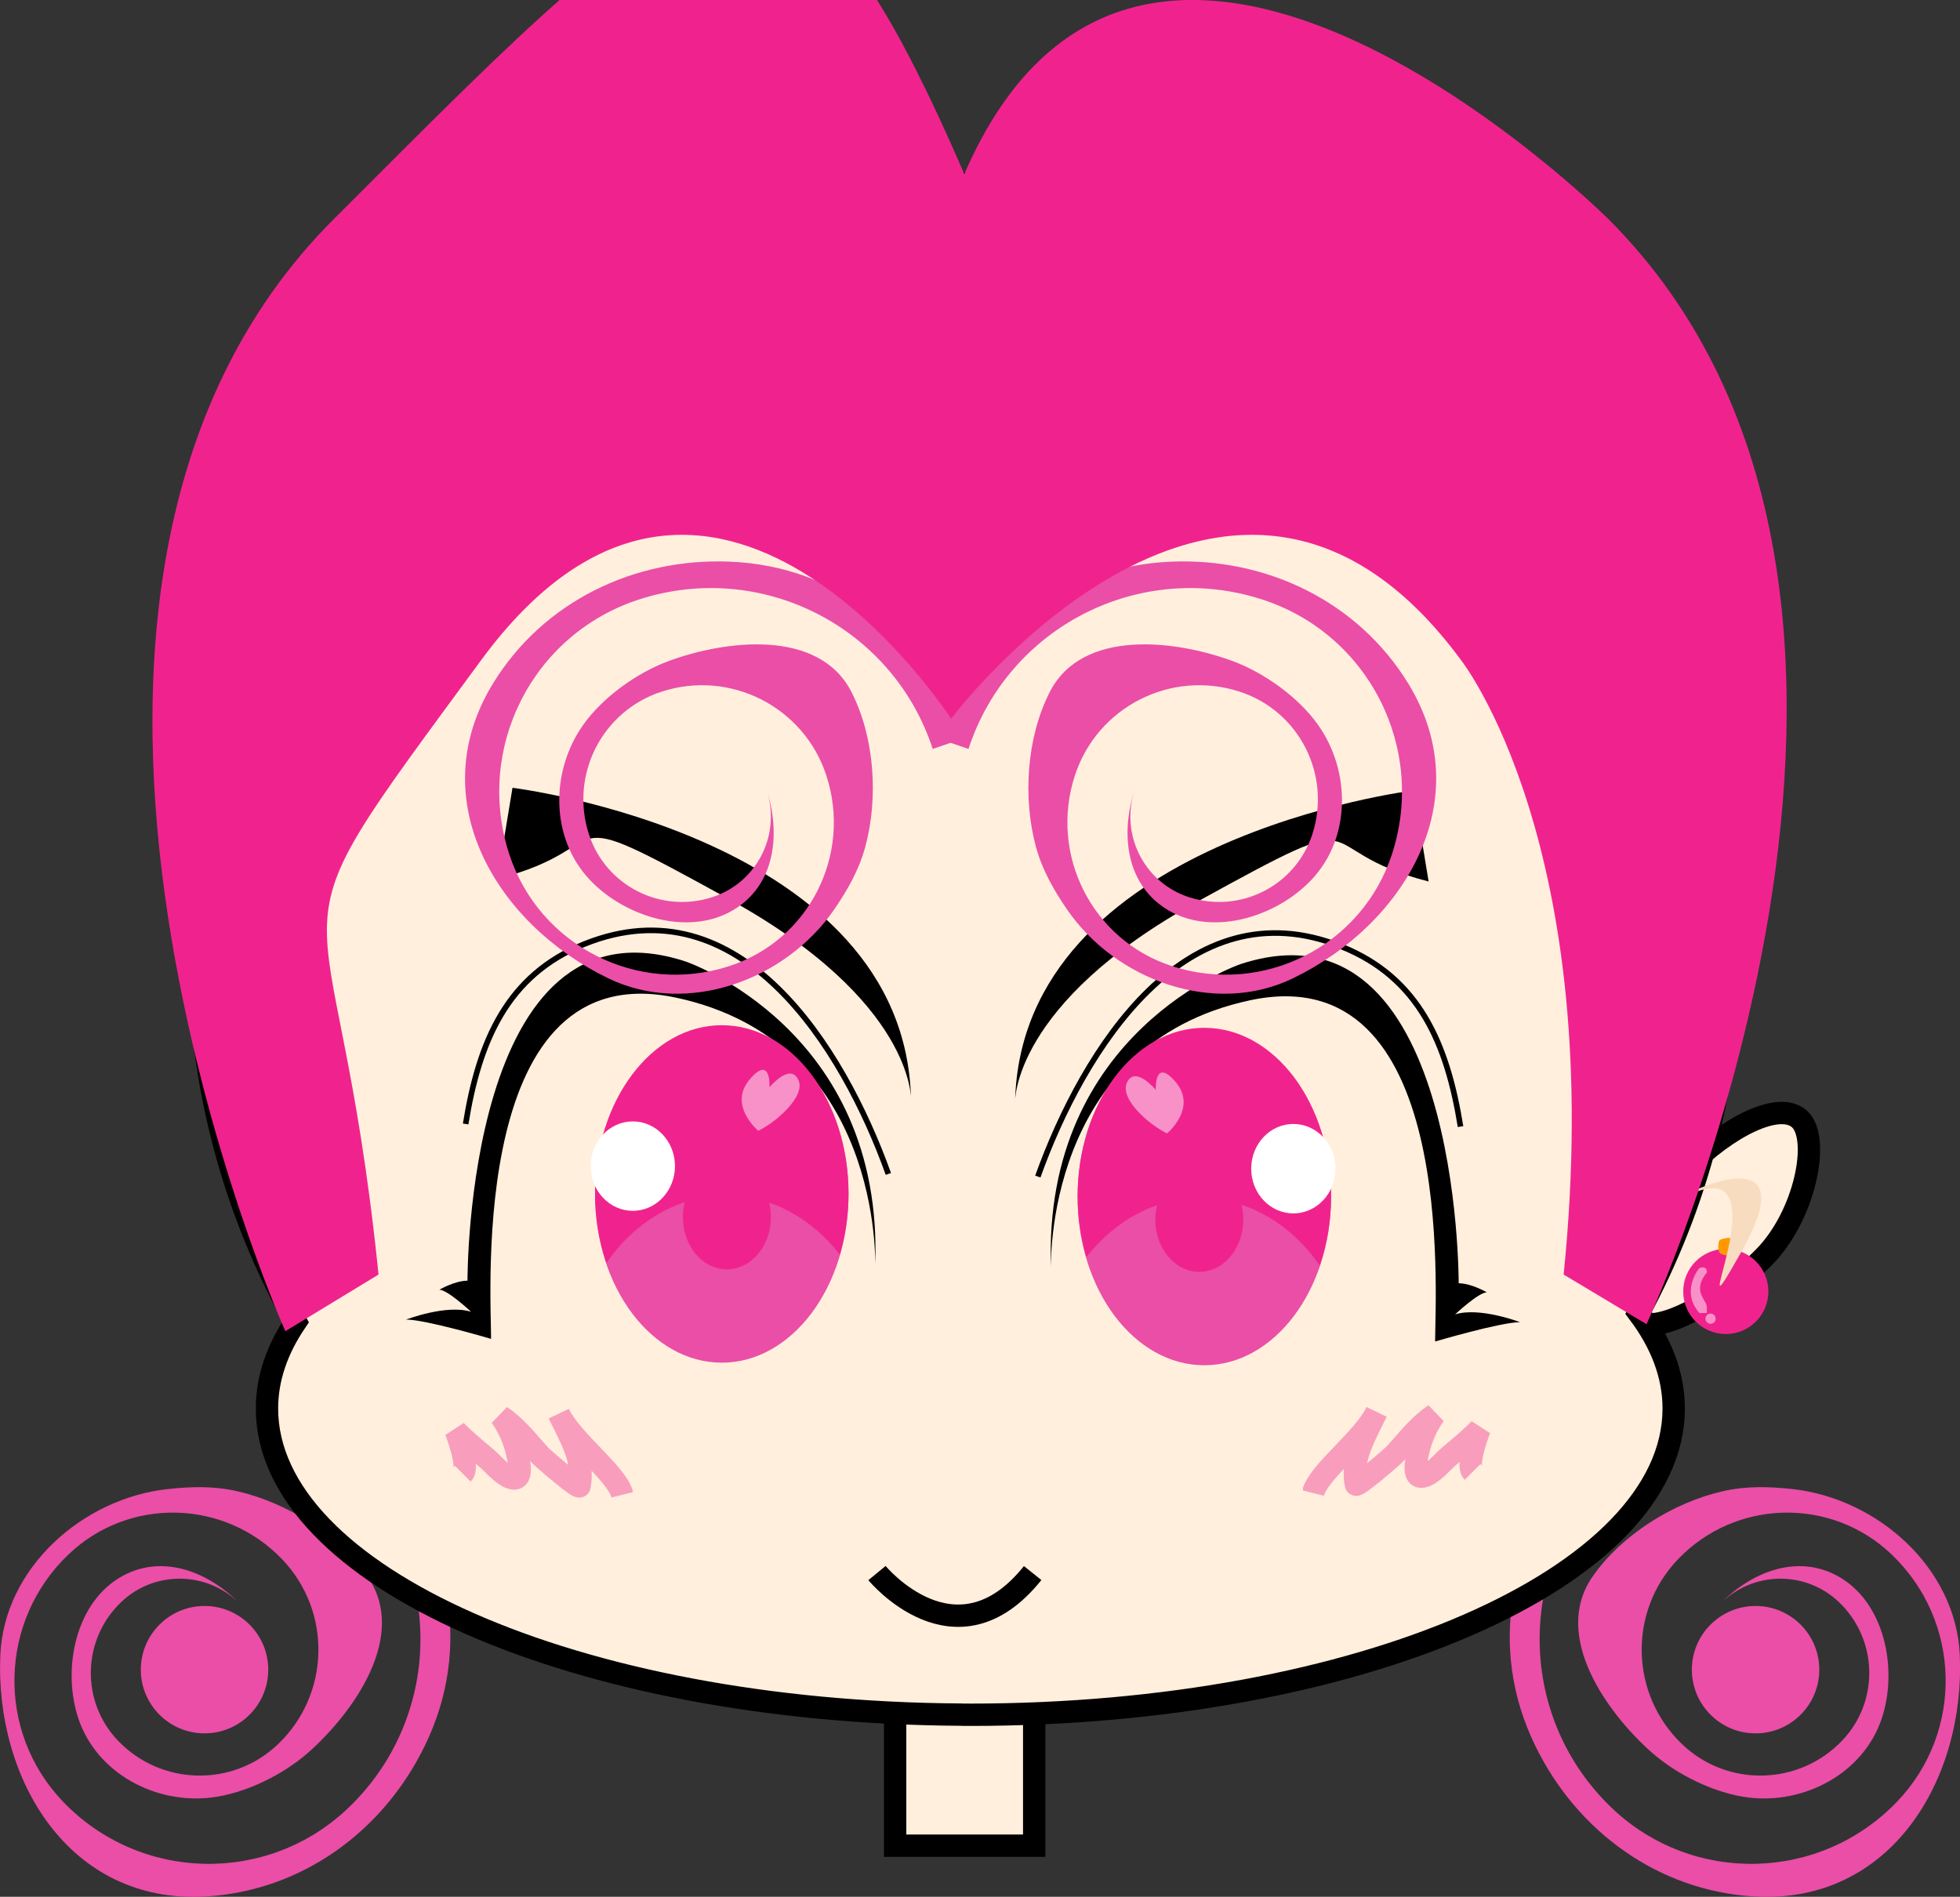 <?xml version="1.0"?>
<svg xmlns:rdf="http://www.w3.org/1999/02/22-rdf-syntax-ns#" xmlns="http://www.w3.org/2000/svg" xmlns:cc="http://creativecommons.org/ns#" xmlns:dc="http://purl.org/dc/elements/1.1/" xmlns:svg="http://www.w3.org/2000/svg" id="svg9961" viewBox="0 0 194.73 188.48" version="1.1">
  <rect x="0" y="0" width="194.73" height="188.48" fill="#333333" stroke="none"/>
  <defs id="defs9963">
    <clipPath id="clipPath6325" clipPathUnits="userSpaceOnUse">
      <path id="path6327" d="m1155.1 670.57h14.93v-7.206h-14.93v7.206z"/>
    </clipPath>
    <clipPath id="clipPath6309" clipPathUnits="userSpaceOnUse">
      <path id="path6311" d="m1223.3 670.71h14.92v-7.206h-14.92v7.206z"/>
    </clipPath>
    <clipPath id="clipPath6281" clipPathUnits="userSpaceOnUse">
      <path id="path6283" d="m1255.3 677.99h0.82v-0.813h-0.82v0.813z"/>
    </clipPath>
    <clipPath id="clipPath6265" clipPathUnits="userSpaceOnUse">
      <path id="path6267" d="m1254.1 681.67h1.3v-3.631h-1.3v3.631z"/>
    </clipPath>
    <clipPath id="clipPath6237" clipPathUnits="userSpaceOnUse">
      <path id="path6239" d="m1209.2 697.16h4.59v-4.84h-4.59v4.84z"/>
    </clipPath>
    <clipPath id="clipPath6193" clipPathUnits="userSpaceOnUse">
      <path id="path6195" d="m1178.7 697.37h4.6v-4.84h-4.6v4.84z"/>
    </clipPath>
  </defs>
  <g id="layer1" transform="translate(-682.89 -622.18)">
    <g id="g6131" transform="matrix(1.25 0 0 -1.25 842.26 769.07)">
      <path id="path6133" d="m0 0c-7.068-7.413-6.787-19.152 0.625-26.221 6.416-6.114 16.573-5.873 22.689 0.543 5.291 5.549 5.081 14.338-0.468 19.628-4.803 4.579-12.407 4.399-16.987-0.404-3.963-4.154-3.804-10.735 0.351-14.696 3.596-3.428 9.29-3.293 12.718 0.302 2.965 3.111 2.847 8.038-0.264 11.005-2.691 2.565-6.955 2.464-9.519-0.227 2.404 2.521 6.035 4.079 9.314 2.355 3.859-2.029 4.927-7.473 3.602-11.403-1.46-4.336-6.118-6.796-10.557-6.264-2.684 0.323-5.697 1.798-7.723 3.589-3.605 3.192-7.949 9.298-4.699 13.974 2.315 3.331 6.407 5.881 10.328 6.782 1.848 0.427 3.656 0.382 5.527 0.181 6.768-0.726 13.04-6.255 13.336-13.221 0.419-9.863-5.479-19.793-16.318-19.17-7.59 0.434-14.125 5.141-17.459 12.05-1.834 3.8-2.408 7.835-1.703 11.976 0.33 1.938 0.828 3.868 1.652 5.658 0.231 0.503 3.426 5.527 3.733 5.244l1.822-1.681z" fill="#ea4ea7"/>
    </g>
    <g id="g6135" transform="matrix(1.25 0 0 -1.25 850.98 788.09)">
      <path id="path6137" d="m0 0c0-2.797 2.268-5.063 5.065-5.063 2.796 0 5.064 2.266 5.064 5.063 0 2.796-2.268 5.064-5.064 5.064-2.797 0-5.065-2.268-5.065-5.064" fill="#ea4ea7"/>
    </g>
    <g id="g6139" transform="matrix(1.25 0 0 -1.25 718.26 769.07)">
      <path id="path6141" d="m0 0c7.067-7.413 6.787-19.152-0.627-26.221-6.414-6.114-16.572-5.873-22.687 0.543-5.291 5.549-5.081 14.338 0.468 19.628 4.803 4.579 12.407 4.399 16.987-0.404 3.961-4.154 3.804-10.735-0.351-14.696-3.597-3.428-9.29-3.293-12.718 0.302-2.966 3.111-2.847 8.038 0.264 11.005 2.691 2.565 6.955 2.464 9.519-0.227-2.404 2.521-6.035 4.079-9.316 2.355-3.857-2.029-4.924-7.473-3.6-11.403 1.46-4.336 6.118-6.796 10.556-6.264 2.685 0.323 5.698 1.798 7.724 3.589 3.605 3.192 7.949 9.298 4.699 13.974-2.315 3.331-6.407 5.881-10.329 6.782-1.847 0.427-3.656 0.382-5.527 0.181-6.767-0.726-13.039-6.255-13.334-13.221-0.42-9.863 5.478-19.793 16.317-19.17 7.589 0.434 14.125 5.141 17.457 12.05 1.836 3.8 2.41 7.835 1.705 11.976-0.33 1.938-0.828 3.868-1.651 5.658-0.233 0.503-3.427 5.527-3.734 5.244l-1.822-1.681z" fill="#ea4ea7"/>
    </g>
    <g id="g6143" transform="matrix(1.25 0 0 -1.25 858.17 747.08)">
      <path id="path6145" d="m0 0c-3.243-3.31-8.71-6.521-10.313-4.95-1.604 1.571 0.861 8.652 4.105 11.96 3.242 3.309 7.453 5.483 9.058 3.911 1.602-1.571 0.393-7.611-2.85-10.921" fill="#ffefdc"/>
    </g>
    <g id="g6147" transform="matrix(1.25 0 0 -1.25 858.17 747.08)">
      <path id="path6149" d="m0 0c-3.243-3.31-8.71-6.521-10.313-4.95-1.604 1.571 0.861 8.652 4.105 11.96 3.242 3.309 7.453 5.483 9.058 3.911 1.602-1.571 0.393-7.611-2.85-10.921z" stroke="#000" stroke-width="1.776" fill="none"/>
    </g>
    <path id="path6151" d="m785.64 805.58h-13.816v-26.015h13.816v26.015z" stroke="#000" stroke-width="2.22" fill="#ffefdc"/>
    <g id="g6153" transform="matrix(1.25 0 0 -1.25 854.81 716.49)">
      <path id="path6155" d="m0 0c0 33.614-27.249 60.864-60.863 60.864s-60.863-27.25-60.863-60.864c0-10.756 2.8-20.855 7.699-29.625-1.479-2.185-2.289-4.498-2.289-6.893 0-13.328 24.599-24.149 55.103-24.335 0.117-0.002 0.233-0.011 0.35-0.011 0.047 0 0.092 0.004 0.136 0.004 0.108 0 0.209-0.004 0.316-0.004 30.874 0 55.903 10.9 55.903 24.346 0 2.654-0.989 5.206-2.791 7.598 4.658 8.603 7.303 18.452 7.303 28.92" fill="#ffefdc"/>
    </g>
    <g id="g6157" transform="matrix(1.25 0 0 -1.25 854.81 716.49)">
      <path id="path6159" d="m0 0c0 33.614-27.249 60.864-60.863 60.864s-60.863-27.25-60.863-60.864c0-10.756 2.8-20.855 7.699-29.625-1.479-2.185-2.289-4.498-2.289-6.893 0-13.328 24.599-24.149 55.103-24.335 0.117-0.002 0.233-0.011 0.35-0.011 0.047 0 0.092 0.004 0.136 0.004 0.108 0 0.209-0.004 0.316-0.004 30.874 0 55.903 10.9 55.903 24.346 0 2.654-0.989 5.206-2.791 7.598 4.658 8.603 7.303 18.452 7.303 28.92z" stroke="#000" stroke-width="1.776" fill="none"/>
    </g>
    <g id="g6161" transform="matrix(1.25 0 0 -1.25 769.84 747.94)">
      <path id="path6163" d="m0 0s0.619 17.79-15.82 21.299c-16.44 3.511-14.709-23.295-14.709-27.123 0 0-5.198 1.536-6.752 1.536 0 0 3.218 1.233 5.166 0.616 0 0-1.875 1.755-2.524 1.755 0 0 1.227 0.719 2.237 0.719 0 0-0.145 31.114 17.351 25.369 0 0 15.782-5.395 15.051-24.171"/>
    </g>
    <g id="g6165" transform="matrix(1.25 0 0 -1.25 773.4 731.43)">
      <path id="path6167" d="m0 0s0.256 7.816-14.503 15.941-8.264 4.17-18.367 1.596l1.196 7.238s31.227-3.835 31.674-24.775"/>
    </g>
    <g id="g6169" transform="matrix(1.25 0 0 -1.25 771.15 738.83)">
      <path id="path6171" d="m0 0c-3.625 10.126-11.822 23.234-24.145 18.282-6.162-2.479-8.394-7.74-9.453-14.31" stroke="#000" stroke-width=".444" fill="none"/>
    </g>
    <g id="g6173" transform="matrix(1.25 0 0 -1.25 767.19 740.86)">
      <path id="path6175" d="m0 0c0-7.389-4.51-13.379-10.073-13.379-5.561 0-10.073 5.99-10.073 13.379s4.512 13.379 10.073 13.379c5.563 0 10.073-5.99 10.073-13.379" fill="#ea4ea7"/>
    </g>
    <g id="g6177" transform="matrix(1.25 0 0 -1.25 755.05 740.97)">
      <path id="path6179" d="m0 0c3.57 0 6.772-1.816 9.021-4.699 0.444 1.505 0.695 3.139 0.695 4.855 0 7.389-4.51 13.379-10.073 13.379-5.561 0-10.073-5.99-10.073-13.379 0-1.971 0.328-3.835 0.906-5.521 2.254 3.275 5.684 5.365 9.524 5.365" fill="#f0238e"/>
    </g>
    <g id="g6181" transform="matrix(1.25 0 0 -1.25 749.95 738.05)">
      <path id="path6183" d="m0 0c0-1.964-1.5-3.556-3.352-3.556-1.851 0-3.35 1.592-3.35 3.556 0 1.961 1.499 3.552 3.35 3.552 1.852 0 3.352-1.591 3.352-3.552" fill="#fff"/>
    </g>
    <g id="g6185" transform="matrix(1.25 0 0 -1.25 759.48 743.12)">
      <path id="path6187" d="m0 0c0-2.293-1.567-4.154-3.498-4.154-1.932 0-3.498 1.861-3.498 4.154s1.566 4.152 3.498 4.152c1.931 0 3.498-1.859 3.498-4.152" fill="#f0238e"/>
    </g>
    <g id="g6189" transform="matrix(1.25 0 0 -1.25 -716.78 1600.2)">
      <g id="g6197">
        <g id="g6199" opacity=".5" clip-path="url(#clipPath6193)">
          <g id="g6201" transform="translate(1180 692.53)">
            <path id="path6203" d="m0 0s-2.416 2.014-0.69 4.063c1.725 2.05 1.59-0.604 1.59-0.604s1.623 1.96 2.282 0.604c0.66-1.354-1.92-3.494-3.182-4.063" fill="#fff"/>
          </g>
        </g>
      </g>
    </g>
    <g id="g6205" transform="matrix(1.25 0 0 -1.25 787.31 748.2)">
      <path id="path6207" d="m0 0s-0.619 17.789 15.82 21.3c16.44 3.511 14.709-23.295 14.709-27.125 0 0 5.198 1.537 6.751 1.537 0 0-3.217 1.233-5.165 0.617 0 0 1.875 1.756 2.524 1.756 0 0-1.227 0.718-2.237 0.718 0 0 0.144 31.113-17.351 25.369 0 0-15.783-5.396-15.051-24.172"/>
    </g>
    <g id="g6209" transform="matrix(1.25 0 0 -1.25 783.74 731.69)">
      <path id="path6211" d="m0 0s-0.255 7.817 14.504 15.942 8.264 4.17 18.365 1.593l-1.194 7.239s-31.226-3.836-31.675-24.774"/>
    </g>
    <g id="g6213" transform="matrix(1.25 0 0 -1.25 786 739.09)">
      <path id="path6215" d="m0 0c3.625 10.126 11.822 23.232 24.145 18.278 6.162-2.476 8.394-7.736 9.452-14.306" stroke="#000" stroke-width=".444" fill="none"/>
    </g>
    <g id="g6217" transform="matrix(1.25 0 0 -1.25 789.95 741.12)">
      <path id="path6219" d="m0 0c0-7.389 4.508-13.376 10.071-13.376s10.075 5.987 10.075 13.376-4.512 13.38-10.075 13.38-10.071-5.991-10.071-13.38" fill="#ea4ea7"/>
    </g>
    <g id="g6221" transform="matrix(1.25 0 0 -1.25 802.1 741.23)">
      <path id="path6223" d="m0 0c-3.569 0-6.773-1.814-9.021-4.699-0.444 1.508-0.695 3.141-0.695 4.855 0 7.389 4.508 13.38 10.071 13.38s10.075-5.991 10.075-13.38c0-1.97-0.329-3.835-0.906-5.519-2.254 3.273-5.684 5.363-9.524 5.363" fill="#f0238e"/>
    </g>
    <g id="g6225" transform="matrix(1.25 0 0 -1.25 807.2 738.31)">
      <path id="path6227" d="m0 0c0-1.961 1.497-3.552 3.351-3.552 1.85 0 3.35 1.591 3.35 3.552 0 1.965-1.5 3.556-3.35 3.556-1.854 0-3.351-1.591-3.351-3.556" fill="#fff"/>
    </g>
    <g id="g6229" transform="matrix(1.25 0 0 -1.25 797.67 743.37)">
      <path id="path6231" d="m0 0c0-2.293 1.567-4.154 3.499-4.154 1.931 0 3.497 1.861 3.497 4.154s-1.566 4.153-3.497 4.153c-1.932 0-3.499-1.86-3.499-4.153" fill="#f0238e"/>
    </g>
    <g id="g6233" transform="matrix(1.25 0 0 -1.25 -716.78 1600.2)">
      <g id="g6241">
        <g id="g6243" opacity=".5" clip-path="url(#clipPath6237)">
          <g id="g6245" transform="translate(1212.5 692.32)">
            <path id="path6247" d="m0 0s2.418 2.012 0.693 4.063c-1.726 2.05-1.591-0.606-1.591-0.606s-1.623 1.96-2.282 0.606c-0.661-1.357 1.92-3.494 3.18-4.063" fill="#fff"/>
          </g>
        </g>
      </g>
    </g>
    <g id="g6249" transform="matrix(1.25 0 0 -1.25 775.56 696.6)">
      <path id="path6251" d="m0 0c-3.183 9.736-13.654 15.049-23.392 11.866-8.423-2.753-13.019-11.816-10.265-20.241 2.383-7.288 10.223-11.264 17.511-8.88 6.309 2.06 9.75 8.844 7.688 15.151-1.783 5.458-7.654 8.435-13.111 6.652-4.723-1.544-7.299-6.623-5.754-11.346 1.334-4.085 5.73-6.315 9.815-4.98 3.536 1.157 5.464 4.959 4.308 8.493 1.082-3.31 0.736-7.247-2.336-9.32-3.614-2.439-8.913-0.8-11.748 2.229-3.129 3.34-3.09 8.606-0.518 12.263 1.555 2.21 4.281 4.166 6.819 5.103 4.517 1.665 11.951 2.598 14.531-2.477 1.838-3.618 2.145-8.43 1.084-12.312-0.499-1.828-1.395-3.399-2.457-4.95-3.846-5.617-11.686-8.523-17.963-5.485-8.883 4.298-14.837 14.196-9.156 23.45 3.975 6.478 11.216 10.006 18.881 9.67 4.216-0.184 8.041-1.589 11.355-4.172 1.549-1.207 3.016-2.56 4.201-4.133 0.334-0.443 3.246-5.634 2.852-5.773l-2.345-0.808z" fill="#ea4ea7"/>
    </g>
    <g id="g6253" transform="matrix(1.25 0 0 -1.25 779.11 696.6)">
      <path id="path6255" d="m0 0c3.183 9.736 13.655 15.049 23.392 11.866 8.423-2.753 13.021-11.816 10.265-20.241-2.383-7.288-10.222-11.264-17.511-8.88-6.307 2.06-9.749 8.844-7.686 15.151 1.783 5.458 7.653 8.435 13.11 6.652 4.724-1.544 7.299-6.623 5.755-11.346-1.336-4.085-5.73-6.315-9.816-4.98-3.535 1.157-5.465 4.959-4.308 8.493-1.083-3.31-0.735-7.247 2.335-9.32 3.615-2.439 8.914-0.8 11.75 2.229 3.129 3.34 3.09 8.606 0.518 12.263-1.556 2.21-4.283 4.166-6.819 5.103-4.519 1.665-11.953 2.598-14.531-2.477-1.84-3.618-2.146-8.43-1.086-12.312 0.5-1.828 1.397-3.399 2.459-4.95 3.845-5.617 11.686-8.523 17.961-5.485 8.883 4.298 14.837 14.196 9.158 23.45-3.977 6.478-11.218 10.006-18.882 9.67-4.215-0.184-8.041-1.589-11.354-4.172-1.551-1.207-3.018-2.56-4.203-4.133-0.332-0.443-3.246-5.634-2.85-5.773l2.343-0.808z" fill="#ea4ea7"/>
    </g>
    <g id="g6257" transform="matrix(1.25 0 0 -1.25 858.58 750.51)">
      <path id="path6259" d="m0 0c0-1.868-1.516-3.382-3.384-3.382-1.869 0-3.384 1.514-3.384 3.382 0 1.87 1.515 3.385 3.384 3.385 1.868 0 3.384-1.515 3.384-3.385" fill="#f0238e"/>
    </g>
    <g id="g6261" transform="matrix(1.25 0 0 -1.25 -716.78 1600.2)">
      <g id="g6269">
        <g id="g6271" opacity=".5" clip-path="url(#clipPath6265)">
          <g id="g6273" transform="translate(1254.8 681.61)">
            <path id="path6275" d="m0 0s-1.525-1.811 0-3.559 0.6-0.131 0.6 0.455-1.235 1.262 0.02 2.787c0 0 0 0.556-0.62 0.317" fill="#fff"/>
          </g>
        </g>
      </g>
    </g>
    <g id="g6277" transform="matrix(1.25 0 0 -1.25 -716.78 1600.2)">
      <g id="g6285">
        <g id="g6287" opacity=".5" clip-path="url(#clipPath6281)">
          <g id="g6289" transform="translate(1256.1 677.59)">
            <path id="path6291" d="m0 0c0-0.224-0.181-0.406-0.406-0.406-0.223 0-0.406 0.182-0.406 0.406s0.183 0.406 0.406 0.406c0.225 0 0.406-0.182 0.406-0.406" fill="#fff"/>
          </g>
        </g>
      </g>
    </g>
    <g id="g6293" transform="matrix(1.25 0 0 -1.25 853.73 745.41)">
      <path id="path6295" d="m0 0s0.698 0.403 1.397 0 0.245-0.773 0.022-0.995-1.081-0.338-1.419 0c0 0-0.232 0.51 0 0.995" fill="#f90"/>
    </g>
    <g id="g6297" transform="matrix(1.25 0 0 -1.25 851.53 740.35)">
      <path id="path6299" d="m0 0s8.507 3.896 3.49-4.981 3.246 7.226-3.49 4.811" fill="#f7dcbf"/>
    </g>
    <g id="g6301" transform="matrix(1.25 0 0 -1.25 770.02 778.49)">
      <path id="path6303" d="m0 0s6.271-7.627 12.373 0" stroke="#000" stroke-width="1.776" fill="none"/>
    </g>
    <g id="g6305" transform="matrix(1.25 0 0 -1.25 -716.78 1600.2)">
      <g id="g6313">
        <g id="g6315" opacity=".4" clip-path="url(#clipPath6309)">
          <g id="g6317" transform="translate(1224.1 663.73)">
            <path id="path6319" d="m0 0c0.432 1.707 3.995 4.242 5.053 6.452-0.836-1.745-2.076-3.753-1.647-5.775 0.053-0.245 2.926 2.233 3.125 2.456 0.983 1.089 1.899 2.286 3.133 3.104-0.629-0.865-1.064-1.886-1.305-2.927-0.155-0.684-0.566-2.372 0.557-1.947 0.691 0.264 1.41 1.162 1.975 1.631 0.805 0.669 1.607 1.346 2.348 2.088 0 0-1.11-2.848-0.555-3.403" stroke="#f0238e" stroke-width="1.776" fill="none"/>
          </g>
        </g>
      </g>
    </g>
    <g id="g6321" transform="matrix(1.25 0 0 -1.25 -716.78 1600.2)">
      <g id="g6329">
        <g id="g6331" opacity=".4" clip-path="url(#clipPath6325)">
          <g id="g6333" transform="translate(1169.2 663.59)">
            <path id="path6335" d="m0 0c-0.431 1.707-3.993 4.242-5.053 6.45 0.836-1.743 2.076-3.751 1.649-5.773-0.053-0.245-2.926 2.233-3.127 2.456-0.981 1.089-1.897 2.286-3.131 3.104 0.628-0.867 1.063-1.887 1.303-2.927 0.157-0.686 0.566-2.372-0.556-1.947-0.691 0.264-1.41 1.162-1.974 1.631-0.806 0.669-1.608 1.346-2.349 2.086 0 0 1.111-2.846 0.555-3.401" stroke="#f0238e" stroke-width="1.776" fill="none"/>
          </g>
        </g>
      </g>
    </g>
    <g id="g6337" transform="matrix(1.25 0 0 -1.25 777.38 693.6)">
      <path id="path6339" d="m0 0s-19.065 29.548-37.37 4.633-11.599-14.745-8.136-48.816l-7.406-4.503s-26.154 58.403 3.847 88.404 35.764 36.682 50.118 3.583c14.354 33.099 51.196-3.583 51.196-3.583 30.001-30.001 3.026-87.847 3.026-87.847l-6.586 3.946c3.463 34.071-8.135 48.816-8.135 48.816-18.306 24.915-40.554-4.633-40.554-4.633" fill="#f0238e"/>
    </g>
    <g id="g6341" transform="matrix(1.25 0 0 -1.25 709.54 788.09)">
      <path id="path6343" d="m0 0c0-2.797-2.267-5.063-5.063-5.063-2.797 0-5.065 2.266-5.065 5.063 0 2.796 2.268 5.064 5.065 5.064 2.796 0 5.063-2.268 5.063-5.064" fill="#ea4ea7"/>
    </g>
  </g>
</svg>
